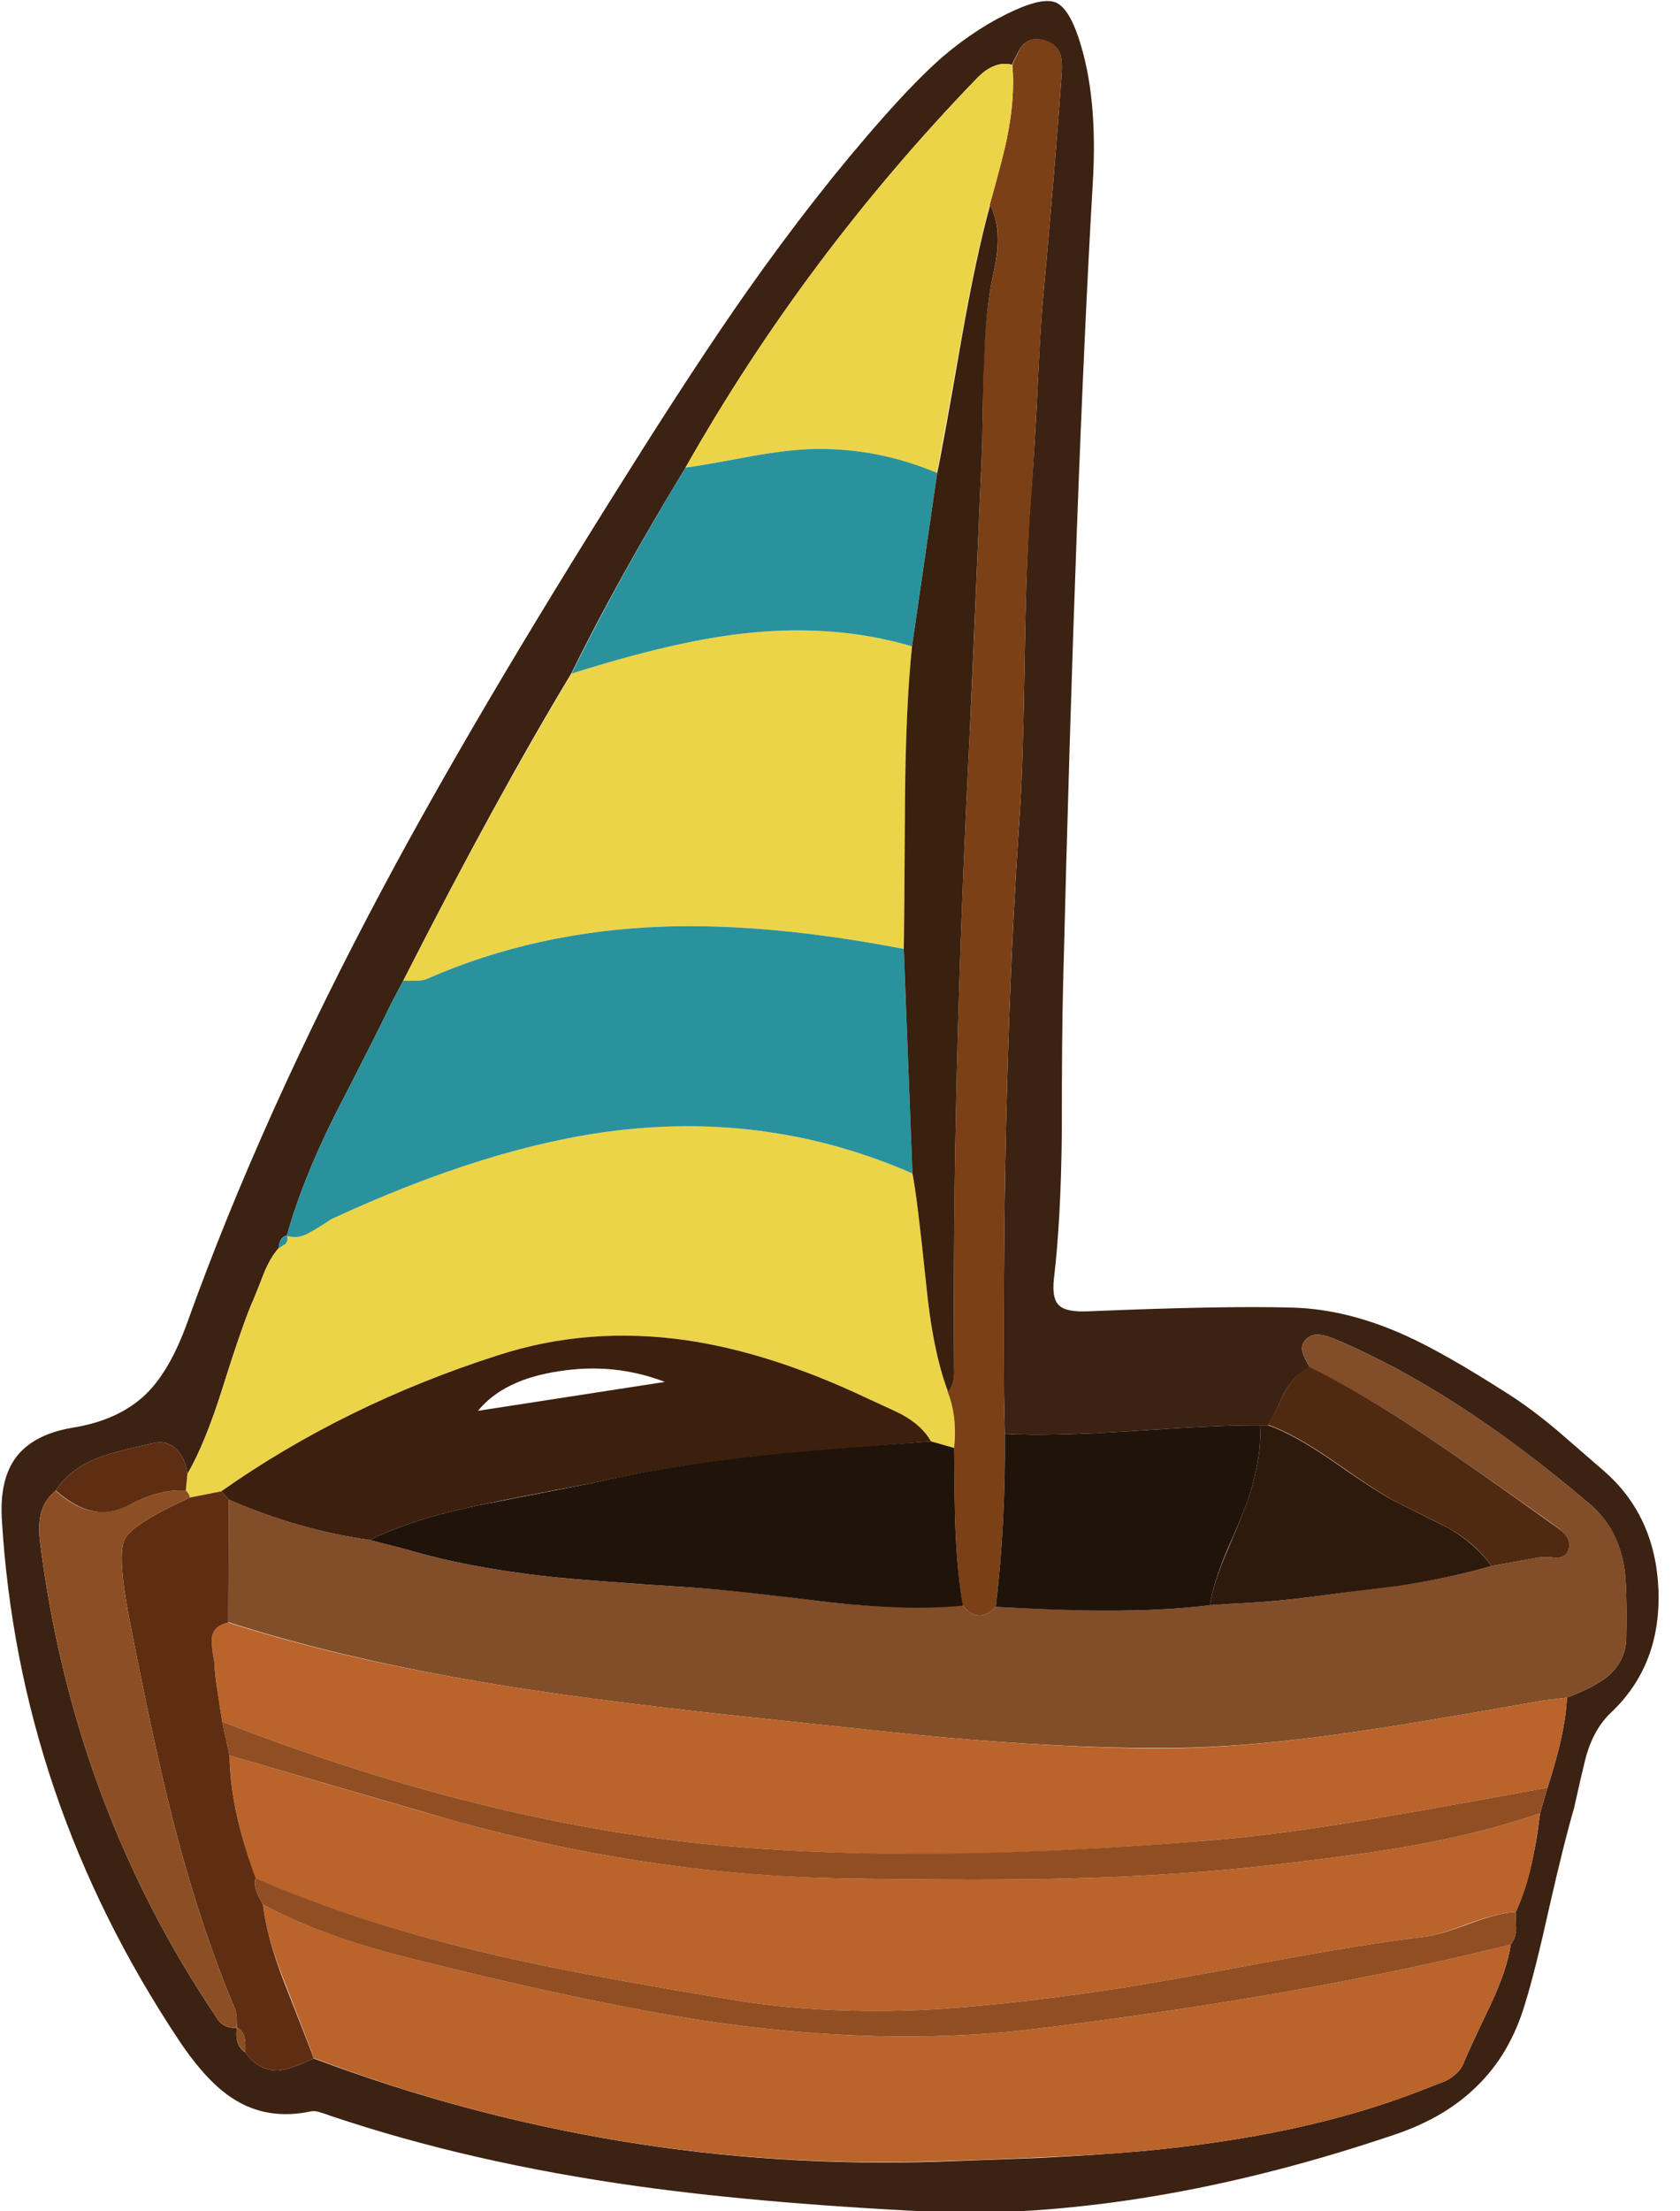 <svg xmlns="http://www.w3.org/2000/svg" xmlns:xlink="http://www.w3.org/1999/xlink" width="57" height="75" preserveAspectRatio="none"><defs><path id="a" fill="#3C2212" d="M669.95 229.85q-1.2-3.55-2.75-4.2-1.5-.6-4.85.9-4.5 2-8.8 5.65-3.1 2.7-7.3 7.45-8.1 9.15-16.45 21-6.15 8.75-14.65 22.3-18.15 28.8-29.4 49.85Q571 360.45 562 385.5q-2.1 5.85-5 8.7-3.3 3.2-8.95 4.1-4.7.8-6.8 3.55-2 2.65-1.75 7.4 2 34 21.5 63.3 3.35 5 6.5 7 4.15 2.7 9.5 1.55.45-.1 1.15.15.4.1 1.2.4 16.9 5.7 37.4 8.55 15.85 2.2 38.2 3.2 24.9.15 53.4-9.5 6.05-2.05 9.85-5.8 4.1-3.95 5.9-10.1 1.2-3.85 2.95-11.75 1.8-7.9 2.95-11.8.9-4.05 1.4-6.05.95-3.6 3.15-5.65 6-5.7 5.7-14.75-.35-9.05-6.65-14.5-5.6-4.85-5.65-4.9-3.3-2.75-6-4.45-7.65-4.9-12.3-7-7.05-3.2-13.65-3.4-8.3-.25-24.9.45-2.55.1-3.4-.65-1-.8-.7-3.35.85-7.15.95-17.7 0-11.8.15-17.7 1.55-61.95 3.6-97.25.65-10.6-1.75-17.7m-12.35 5.05q2.15-2.25 4.3-1.7.9-1.95 1.3-2.35.95-1.05 2.6-.6 1.55.4 2 1.8.25.85.1 2.65-.65 9.4-2.35 28.2-.25 3.25-.65 11.65-.4 7.35-.75 11.6-.5 6.55-.7 18.9-.2 12.95-.6 18.9-2.15 31.55-1.9 70.6l.1 4.5q5.6.3 15.45-.35 10.9-.75 15.45-.7h1q.75-1.25 1.95-3.95 1.25-2.2 3.1-3.05-.65-1.15-.85-1.75-.35-1.05.55-1.8.65-.55 1.6-.4.6.05 1.7.5 14.8 6.2 31.1 20.15 3.25 2.85 4 7.55.35 2.1.25 8.5-.05 2.8-2.3 4.7-1.55 1.25-4.9 2.55-.15 4.15-2.35 10.9l-.9 3.1q-.95 7.8-2.95 11.95 0 .7.05 2.05-.05 1.15-.65 1.9-.45 3.05-2.45 7.3-2.9 6.05-3.25 7.05-.55 1.35-2.25 2.2-2.1.8-3.1 1.2-14.1 5.5-33.95 7.3-5.3.45-12.2.8l-12.2.45q-39.1 1.25-75.65-12.5-2.9 1.35-4.3 1.45-2.35.1-4-2.2-1.334-.89-1-2.95-1.4.1-2.25-.9-.9-1.35-1.35-2.05-16.35-25.05-20.25-55.8-.25-2.05.05-3.4.4-1.8 1.85-2.95 1.75-2.7 5.25-4 2.05-.75 6.4-1.7 1.7-.45 2.9.65 1.15 1.1 1.4 3.05 2.15-3.7 4.3-10.55 2.5-7.95 3.75-10.7.85-2.1 1.25-3.15.8-1.9 1.75-2.95.1-1.35 1-1.55v.05q1.7-6.3 5.7-14.4 4.75-9.2 7-13.85l1.4-2.65q11.15-21.95 20.35-37.2 5.5-11.2 13.85-24.95 14.5-25.6 35.25-47.1"/><path id="b" fill="#824D29" d="M701 387.55q-1.1-.45-1.7-.5-.95-.15-1.6.4-.9.75-.55 1.8.2.55.85 1.75 6.6 3.2 14.85 8.8 4.8 3.2 14.15 9.85 1.55 1.1 1.8 1.4.9.95.55 2.05-.3.95-1.5.95-1.4-.15-2.05-.05-.3.05-5.8 1.05-4.7 1.4-11.3 2.35-7.65 1-11.45 1.5-2.25.3-5.65.55-3.8.2-5.7.35-5.85.7-12.95.65-4.85-.05-13-.45-2.15 2.15-4.05-.2-6.5.65-16.1-.35-10.7-1.4-16.05-1.75-13.7-.9-17.8-1.35-10-1.1-17.55-3.35l-4.3-1.1q-8.75-1.25-17.1-4.9l-.05 14.85q13.4 4.3 30.1 7.15 11.8 2.05 30.65 4.1 21.45 2.3 25.85 2.7 14.7 1.3 26 1.3 10.2.05 23.5-1.9 7.75-1.1 23.15-3.85l2.95-.35q3.35-1.3 4.9-2.55 2.25-1.9 2.3-4.7.1-6.45-.25-8.55-.75-4.7-4-7.5-16.1-13.85-31.1-20.15"/><path id="c" fill="#BA632B" d="M652.95 487.15q16.3-.5 24.4-1.2 19.85-1.8 33.95-7.3 1-.4 3.1-1.2 1.7-.85 2.25-2.2.35-1 3.25-7.05 2-4.25 2.45-7.3-24.15 6.05-57.05 10.15-17.65 2.25-38.45-.6-14.35-2-37.55-7.8-11.3-2.85-18.15-6.6.45 3.95 2.65 9.45 3.2 8.2 3.5 9.15 36.35 13.8 75.65 12.5"/><path id="d" fill="#ECD448" d="M654.15 393.9q-1.85-4.9-2.65-13.1-1.1-10.65-1.65-13.3-17.1-7.45-35.85-5.2-15.4 1.85-34.6 10.75-1.65 1.05-2.5 1.55-1.441.845-2.85.45.184.568-.15.95-.15.15-.85.55-.95 1.05-1.75 2.95-.4 1.05-1.25 3.15-1.25 2.75-3.75 10.7-2.15 6.85-4.3 10.55l-.2 2q.45.45.5.85l3.8-.75q15-10.55 33.6-16.5 10.9-3.5 22.8-1.8 10.15 1.5 21.9 7.05 3.95 1.85 4.25 2 2.3 1.35 3.45 3.2l2.8.8q.4-3.85-.75-6.85"/><path id="e" fill="#BA632B" d="M651.45 468.8q9.35-.5 22.5-2.45 5.1-.75 19-3.35 11.9-2.2 19-3.05 1.7-.2 5.45-1.65 3.45-1.25 5.55-1.35 1.2-2.5 1.95-5.85.45-2.15 1-6.1-6.8 2.35-15.35 3.9-5.85 1.05-15.7 2.2-11.85 1.45-26.3 1.8-9.75.25-26.35 0-24.3-.35-48.45-7.15-4.3-1.2-26.65-7.75.05 6.25 3.1 14.85 12.6 5.5 29 9.3 10.5 2.45 29.85 5.6 10.25 1.6 22.4 1.05"/><path id="f" fill="#BA632B" d="M726.2 431.35q-15.4 2.75-23.15 3.85-13.3 1.95-23.5 1.95-11.3-.05-26-1.35-4.25-.4-25.85-2.7-18.8-2.05-30.65-4.1-16.65-2.8-30.1-7.1-1.9.4-2 2-.05.9.3 2.75.05 1.5.4 3.6.15 1.2.55 3.65 31.45 12.25 59.95 14.95 13.9 1.3 29.75 1.05 13.3-.25 29.8-1.6 8.75-.7 20.65-2.75 6.85-1.15 20.45-3.65 2.2-6.75 2.35-10.9z"/><path id="g" fill="#ECD448" d="M648.8 340.3q.05-1.9.15-18.3.1-11.15.85-18.35-9.65-2.85-20.9-1.5-8.15.95-20.35 4.8-9.5 15.8-20.4 37.2h1.55q.9 0 1.4-.25 13.1-5.75 28.55-6.3 12.75-.45 29.15 2.7"/><path id="h" fill="#2A929D" d="m649.85 367.5-1.05-27.2q-16.4-3.15-29.15-2.7-15.45.55-28.55 6.3-.5.25-1.4.25h-1.55l-1.4 2.65q-2.25 4.65-7 13.85-4 8.1-5.7 14.4 1.4.45 2.85-.45.85-.45 2.5-1.55 19.2-8.9 34.6-10.75 18.8-2.25 35.85 5.2"/><path id="i" fill="#7C4016" d="M667.9 234.7q.15-1.8-.1-2.7-.45-1.35-2-1.8-1.65-.4-2.6.65-.4.45-1.25 2.35.35 3.9-.6 8.65-.4 2.15-2.15 8.35 1.7 2.9.55 7.8-1 4.4-1.25 10.65-.1 3.55-.2 10.6-1.25 29.75-1.55 35.8-2.1 41.4-1.85 76.1 0 1.05-.1 1.45-.15.8-.7 1.3 1.2 2.95.8 6.85.05 7.25.15 9.55.2 5.35.85 9.5 1.9 2.35 4.05.2 1.2-10.2 1.1-20.95l-.1-4.5q-.25-39.05 1.9-70.65.4-5.8.6-18.85.2-12.25.75-18.9.3-4.1.7-11.65.4-8 .65-11.6 1.7-18.8 2.35-28.2"/><path id="j" fill="#ECD448" d="M661.95 233.2q-2.2-.55-4.35 1.7-20.75 21.5-35.25 47.1 1.35-.15 7.75-1.35 4.75-.85 7.85-.9 7.6-.15 14.85 2.9.55-2.75 2.95-16.25 1.75-9.95 3.45-16.15 1.75-6.25 2.15-8.4.95-4.8.6-8.65"/><path id="k" fill="#2A929D" d="m649.8 303.65 3.05-21q-7.25-3.05-14.9-2.9-3.1.05-7.8.9-6.4 1.2-7.8 1.35-8.05 13.3-13.8 24.95 12.2-3.85 20.35-4.8 11.25-1.35 20.9 1.5"/><path id="l" fill="#5F2E12" d="M567.7 468.55q.2.45.25 1.2 0 .388.05 1.2.8.45.95 1.35.1.55.05 1.65 1.65 2.3 4 2.2 1.4-.1 4.3-1.45-.2-.65-3.55-9.15-2.15-5.55-2.6-9.5-.55-1-.75-1.5-.35-.9-.15-1.7-3.1-8.45-3.15-14.85l-.9-4.15q-.4-2.4-.55-3.6-.35-2.1-.4-3.6-.35-1.85-.3-2.75.1-1.6 2-2L567 407l-.9-1-3.8.75q-7 3.2-7.9 5.05-.95 1.85.55 9.65 2.95 15.15 5.15 23.85 3.3 13.05 7.6 23.25"/><path id="m" fill="#1F130A" d="M690.6 406.75q1.65-5.2 1.35-8.75-4.55-.05-15.45.7-9.85.65-15.45.35.1 10.75-1.1 20.95 8.4.45 13 .45 7.15.05 12.95-.65.4-2.7 2.05-6.6 2.25-5.1 2.65-6.45"/><path id="n" fill="#914E23" d="m725.9 445 .9-3.1q-13.6 2.5-20.45 3.65-11.9 2.05-20.65 2.75-16.75 1.35-29.8 1.55-15.9.3-29.75-1-28.5-2.7-59.95-14.95l.9 4.1q23.5 6.85 26.65 7.75 24.45 6.85 48.45 7.15 16.6.25 26.35 0 14.45-.35 26.3-1.8 9.85-1.15 15.7-2.2 8.55-1.55 15.35-3.9"/><path id="o" fill="#914E23" d="M673.95 466.35q-13.15 1.95-22.5 2.45-12.15.55-22.4-1.05-19.35-3.15-29.85-5.6-16.35-3.8-28.95-9.3-.2.8.15 1.7.2.5.75 1.5 6.95 3.8 18.15 6.6 23.2 5.8 37.55 7.8 20.8 2.85 38.45.6 32.9-4.1 57.05-10.15.6-.75.65-1.9-.05-1.35-.05-2.05-2.05.1-5.55 1.4-3.7 1.4-5.45 1.6-7.1.85-19 3.05-13.9 2.6-19 3.35"/><path id="p" fill="#8C4F24" d="M568 471q-.05-.85-.05-1.25-.05-.75-.25-1.2-4.3-10.2-7.6-23.25-2.2-8.7-5.15-23.85-1.5-7.8-.55-9.65.9-1.85 7.9-5.05-.05-.4-.5-.85-3.05-.2-6.55 1.6-2.6 1.35-4.95.85-2.1-.45-4.3-2.45-1.4 1.15-1.8 2.95-.3 1.35-.05 3.4 3.9 30.75 20.25 55.8.45.7 1.35 2.05.9 1 2.25.9"/><path id="q" fill="#2E1A0D" d="M720 415.05q-1.8-2.6-5.2-4.6l-6.2-3.1q-2.15-1.05-7.65-4.9-4.75-3.3-8-4.45h-1q.3 3.55-1.35 8.75-.4 1.3-2.6 6.45-1.7 3.9-2.1 6.6 1.9-.15 5.7-.35 3.4-.25 5.65-.55 3.8-.5 11.45-1.45 6.55-1 11.3-2.4"/><path id="r" fill="#502A10" d="M698 390.95q-1.85.85-3.1 3.1-1.2 2.65-1.95 3.9 3.25 1.15 8 4.45 5.55 3.9 7.65 4.95 6.05 3 6.2 3.1 3.4 1.95 5.2 4.6 5.5-1 5.8-1.05.6-.1 2.05.05 1.2 0 1.5-.95.35-1.1-.55-2.05-.35-.35-1.8-1.35-9.35-6.7-14.15-9.9-8.25-5.6-14.85-8.85"/><path id="s" fill="#5F2E12" d="m561.8 405.9.2-2q-.25-1.95-1.4-3.05-1.25-1.1-2.9-.65-4.35.95-6.4 1.7-3.5 1.3-5.25 4 2.25 2 4.3 2.45 2.35.55 4.9-.85 3.5-1.8 6.55-1.6"/><path id="t" fill="#8C4F24" d="M568 470.95q-.35 2.1 1.05 3 0-1.1-.1-1.65-.15-.9-.95-1.35"/><path id="u" fill="#2A929D" d="M574.05 375q-.9.25-1 1.55.7-.4.85-.55.35-.4.15-1"/><path id="v" fill="#3D1F0D" d="M652.1 399.95q-1.1-1.9-3.45-3.2-.1-.1-4.25-2-11.7-5.55-21.95-7.05-11.9-1.7-22.75 1.8-18.6 5.95-33.6 16.5l.9 1q8.35 3.65 17.1 4.9 5.15-2.55 13.15-4.2 4.5-.95 13.6-2.65 8.85-2.05 20.5-3.3 4.7-.5 20.75-1.8m-45.05-8.5q6.7-1.05 12.8 1.3l-22.65 3.5q3.1-3.8 9.85-4.8"/><path id="w" fill="#1F130A" d="M655.95 419.85q-.7-4.15-.9-9.55-.1-2.35-.15-9.55l-2.8-.8q-15.4 1.15-20.75 1.75-11.6 1.25-20.5 3.35-9.05 1.75-13.6 2.65-8 1.65-13.15 4.2l4.3 1.1q7.55 2.25 17.55 3.35 4.1.45 17.8 1.35 5.35.4 16.05 1.75 9.6 1.05 16.15.4"/><path id="x" fill="#3A200E" d="M658.3 279.25q.1-7.05.25-10.6.2-6.3 1.2-10.65 1.1-4.85-.5-7.75-1.7 6.2-3.45 16.15-2.35 13.5-2.95 16.25l-3.05 21q-.75 7.2-.85 18.35-.1 16.4-.15 18.3l1.05 27.2q.55 2.65 1.65 13.3.8 8.2 2.65 13.1.85-.8.75-2.75-.25-34.7 1.85-76.1.2-4.05 1.55-35.8"/></defs><use xlink:href="#a" transform="matrix(.28 0 0 .28 -151 -63.1)"/><use xlink:href="#b" transform="matrix(.28 0 0 .28 -151 -63.1)"/><use xlink:href="#c" transform="matrix(.28 0 0 .28 -151 -63.1)"/><use xlink:href="#d" transform="matrix(.28 0 0 .28 -151 -63.1)"/><use xlink:href="#e" transform="matrix(.28 0 0 .28 -151 -63.1)"/><use xlink:href="#f" transform="matrix(.28 0 0 .28 -151 -63.1)"/><use xlink:href="#g" transform="matrix(.28 0 0 .28 -151 -63.1)"/><use xlink:href="#h" transform="matrix(.28 0 0 .28 -151 -63.1)"/><use xlink:href="#i" transform="matrix(.28 0 0 .28 -151 -63.1)"/><use xlink:href="#j" transform="matrix(.28 0 0 .28 -151 -63.1)"/><use xlink:href="#k" transform="matrix(.28 0 0 .28 -151 -63.1)"/><use xlink:href="#l" transform="matrix(.28 0 0 .28 -151 -63.1)"/><use xlink:href="#m" transform="matrix(.28 0 0 .28 -151 -63.1)"/><use xlink:href="#n" transform="matrix(.28 0 0 .28 -151 -63.1)"/><use xlink:href="#o" transform="matrix(.28 0 0 .28 -151 -63.1)"/><use xlink:href="#p" transform="matrix(.28 0 0 .28 -151 -63.1)"/><use xlink:href="#q" transform="matrix(.28 0 0 .28 -151 -63.1)"/><use xlink:href="#r" transform="matrix(.28 0 0 .28 -151 -63.1)"/><use xlink:href="#s" transform="matrix(.28 0 0 .28 -151 -63.1)"/><use xlink:href="#t" transform="matrix(.28 0 0 .28 -151 -63.1)"/><use xlink:href="#u" transform="matrix(.28 0 0 .28 -151 -63.1)"/><use xlink:href="#v" transform="matrix(.28 0 0 .28 -151 -63.1)"/><use xlink:href="#w" transform="matrix(.28 0 0 .28 -151 -63.1)"/><use xlink:href="#x" transform="matrix(.28 0 0 .28 -151 -63.1)"/></svg>